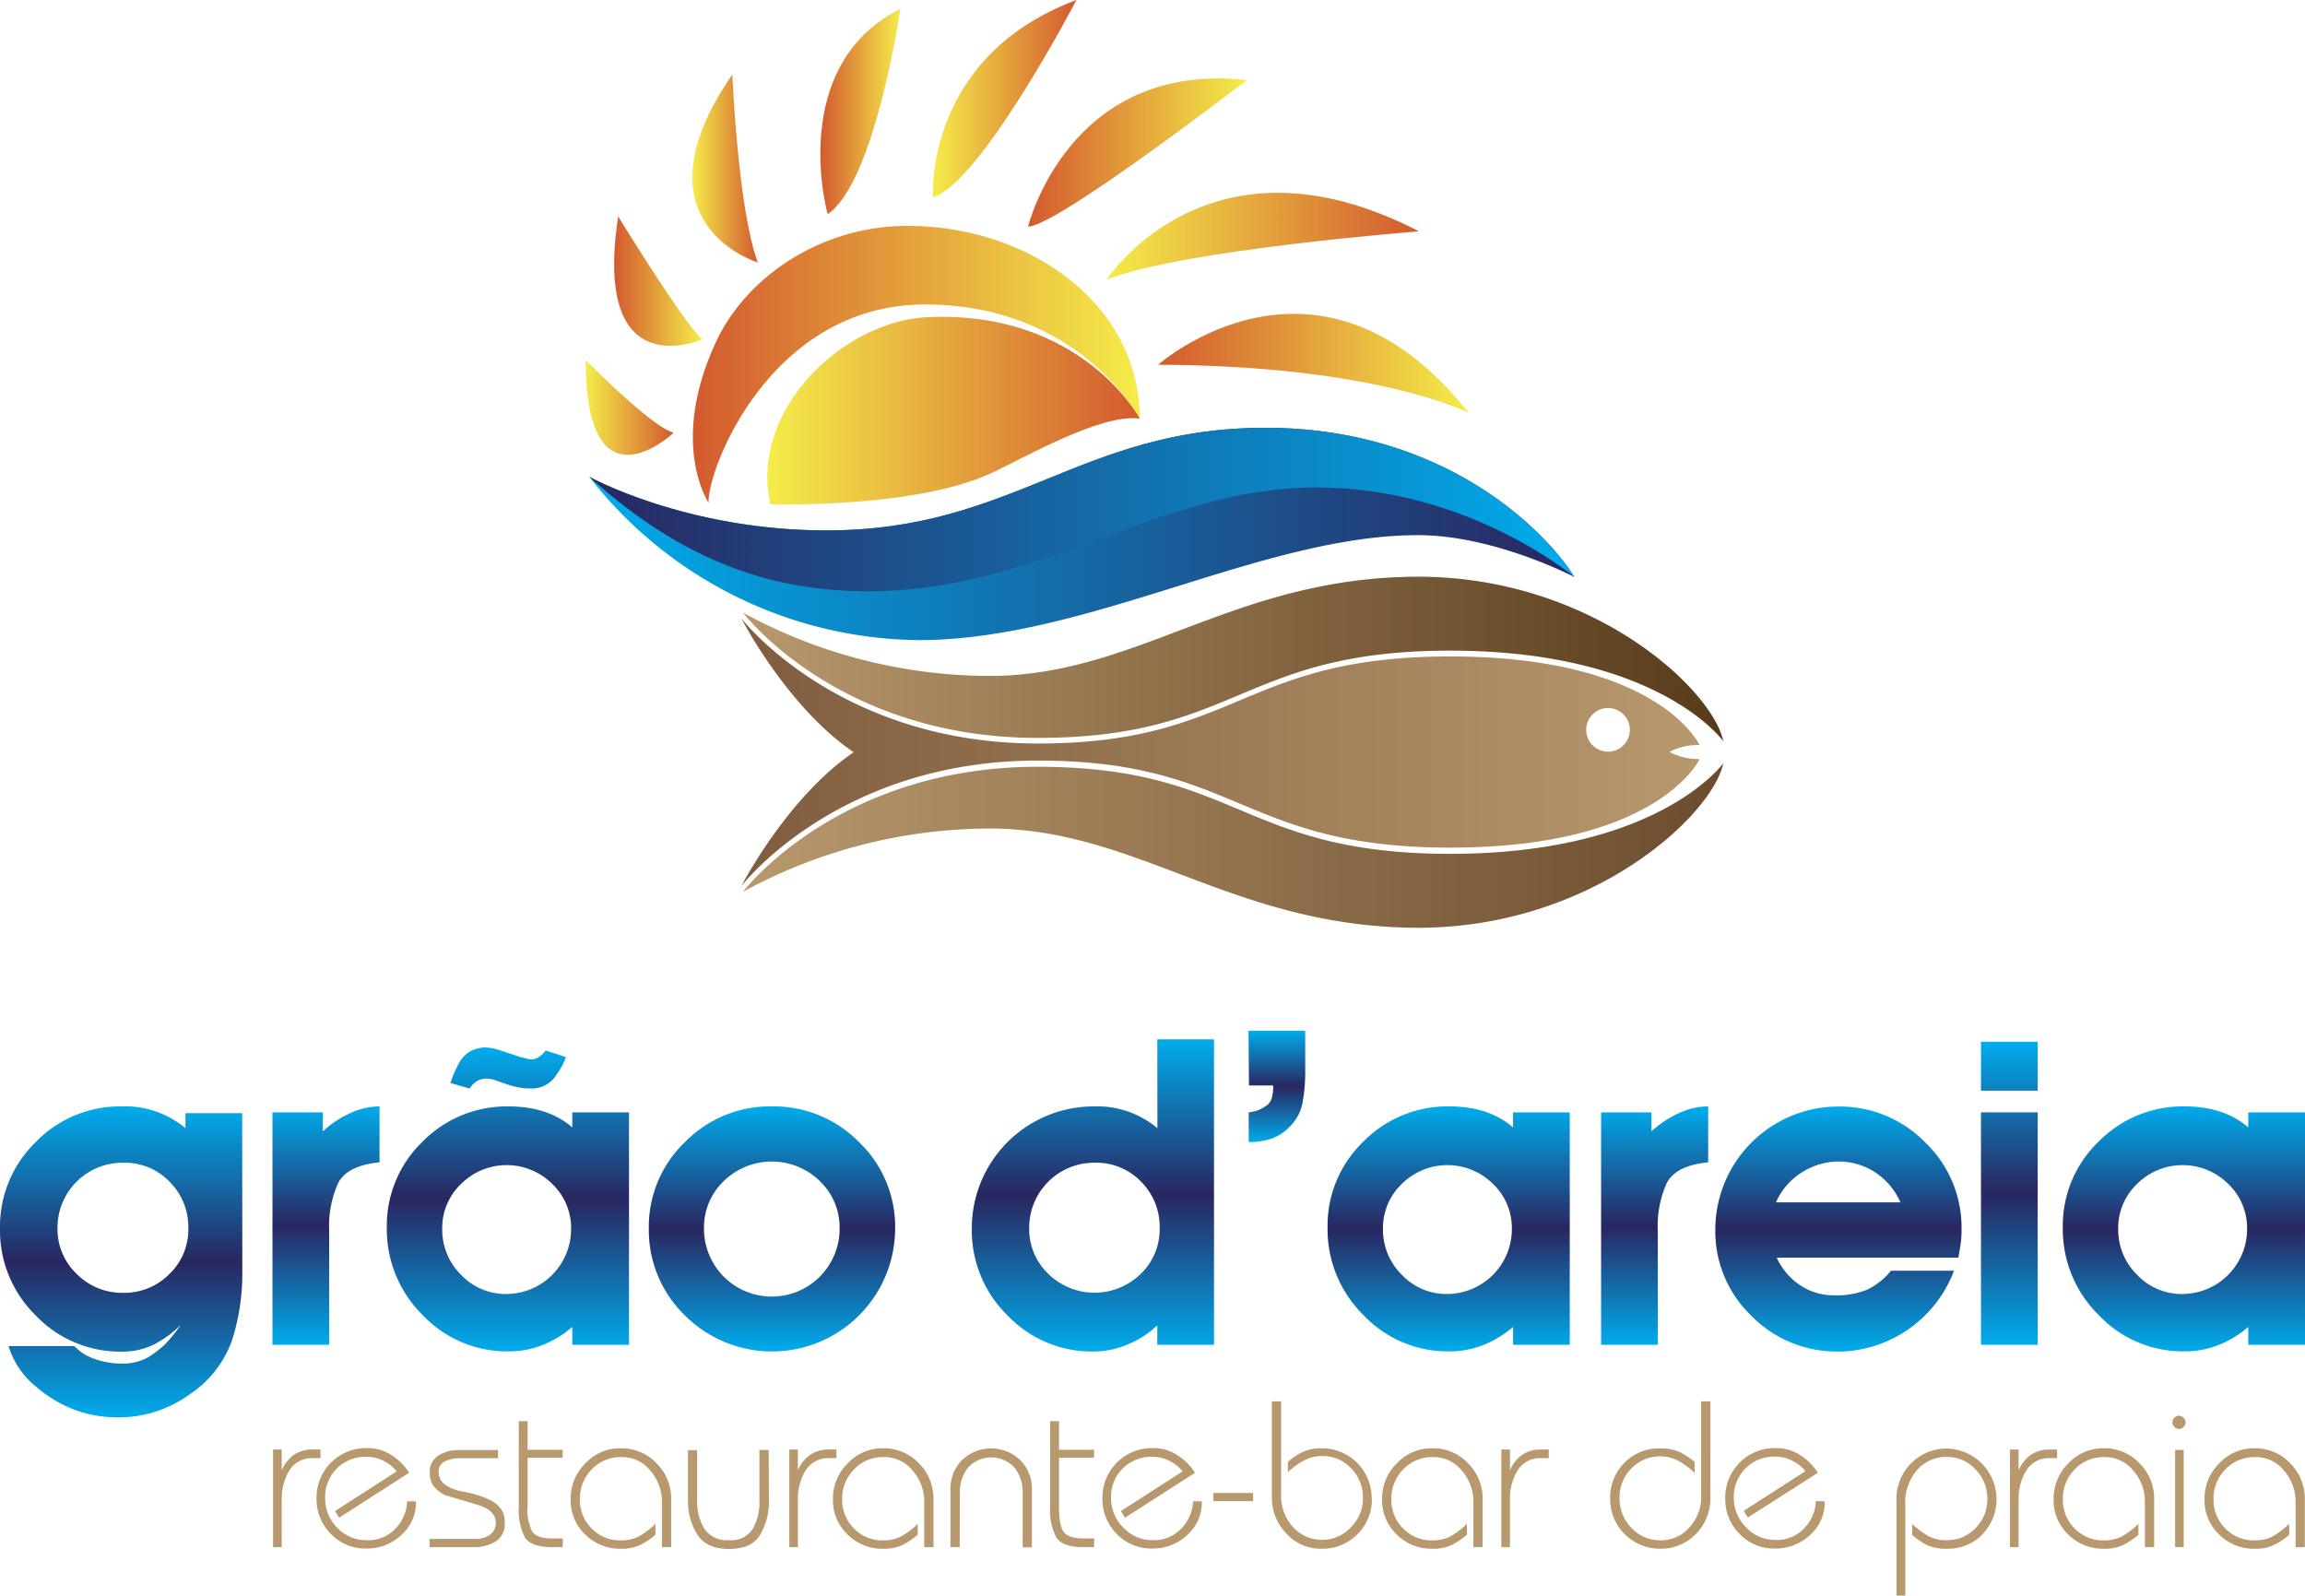 <svg xmlns="http://www.w3.org/2000/svg" xmlns:xlink="http://www.w3.org/1999/xlink" viewBox="0 0 348.71 241.38"><defs><style>.cls-1{fill:url(#linear-gradient);}.cls-2{fill:url(#linear-gradient-2);}.cls-3{fill:url(#linear-gradient-3);}.cls-4{fill:url(#linear-gradient-4);}.cls-5{fill:url(#linear-gradient-5);}.cls-6{fill:url(#linear-gradient-6);}.cls-7{fill:url(#linear-gradient-7);}.cls-8{fill:url(#linear-gradient-8);}.cls-9{fill:url(#linear-gradient-9);}.cls-10{fill:url(#linear-gradient-10);}.cls-11{fill:url(#linear-gradient-11);}.cls-12{fill:url(#linear-gradient-12);}.cls-13{fill:url(#linear-gradient-13);}.cls-14{fill:url(#linear-gradient-14);}.cls-15{fill:url(#linear-gradient-15);}.cls-16{fill:url(#linear-gradient-16);}.cls-17{fill:url(#linear-gradient-17);}.cls-18{fill:url(#linear-gradient-18);}.cls-19{fill:url(#linear-gradient-19);}.cls-20{fill:url(#linear-gradient-20);}.cls-21{fill:url(#linear-gradient-21);}.cls-22{fill:url(#linear-gradient-22);}.cls-23{fill:url(#linear-gradient-23);}.cls-24{fill:url(#linear-gradient-24);}.cls-25{fill:url(#linear-gradient-25);}.cls-26{fill:url(#linear-gradient-26);}.cls-27{fill:#b8986d;}</style><linearGradient id="linear-gradient" x1="89.14" y1="80.78" x2="238.16" y2="80.78" gradientUnits="userSpaceOnUse"><stop offset="0" stop-color="#00acec"/><stop offset="1" stop-color="#292660"/></linearGradient><linearGradient id="linear-gradient-2" x1="89.14" y1="77.08" x2="238.16" y2="77.08" gradientUnits="userSpaceOnUse"><stop offset="0" stop-color="#292660"/><stop offset="1" stop-color="#00acec"/></linearGradient><linearGradient id="linear-gradient-3" x1="112.41" y1="99.72" x2="260.71" y2="99.72" gradientUnits="userSpaceOnUse"><stop offset="0" stop-color="#b8986d"/><stop offset="1" stop-color="#573b1b"/></linearGradient><linearGradient id="linear-gradient-4" x1="112.41" y1="127.87" x2="260.71" y2="127.87" gradientUnits="userSpaceOnUse"><stop offset="0" stop-color="#b8986d"/><stop offset="1" stop-color="#6b4d2e"/></linearGradient><linearGradient id="linear-gradient-5" x1="112.13" y1="113.8" x2="257.11" y2="113.8" gradientUnits="userSpaceOnUse"><stop offset="0" stop-color="#7f5d3f"/><stop offset="1" stop-color="#b8986d"/></linearGradient><linearGradient id="linear-gradient-6" x1="104.82" y1="55.11" x2="172.44" y2="55.11" gradientUnits="userSpaceOnUse"><stop offset="0" stop-color="#d35a2f"/><stop offset="1" stop-color="#f5ec49"/></linearGradient><linearGradient id="linear-gradient-7" x1="116.08" y1="62.12" x2="172.44" y2="62.12" gradientUnits="userSpaceOnUse"><stop offset="0" stop-color="#f5ec49"/><stop offset="1" stop-color="#d35a2f"/></linearGradient><linearGradient id="linear-gradient-8" x1="88.6" y1="61.63" x2="101.91" y2="61.63" xlink:href="#linear-gradient-7"/><linearGradient id="linear-gradient-9" x1="92.91" y1="42.53" x2="106.23" y2="42.53" xlink:href="#linear-gradient-6"/><linearGradient id="linear-gradient-10" x1="104.73" y1="25.49" x2="114.63" y2="25.49" xlink:href="#linear-gradient-7"/><linearGradient id="linear-gradient-11" x1="124.09" y1="16.85" x2="136.22" y2="16.85" xlink:href="#linear-gradient-6"/><linearGradient id="linear-gradient-12" x1="141.12" y1="14.93" x2="162.85" y2="14.93" xlink:href="#linear-gradient-7"/><linearGradient id="linear-gradient-13" x1="155.53" y1="23.09" x2="188.63" y2="23.09" xlink:href="#linear-gradient-6"/><linearGradient id="linear-gradient-14" x1="167.4" y1="35.76" x2="214.66" y2="35.76" xlink:href="#linear-gradient-7"/><linearGradient id="linear-gradient-15" x1="175.2" y1="54.99" x2="222.22" y2="54.99" xlink:href="#linear-gradient-6"/><linearGradient id="linear-gradient-16" x1="18.33" y1="214.42" x2="18.33" y2="167.38" gradientUnits="userSpaceOnUse"><stop offset="0" stop-color="#00acec"/><stop offset="0.5" stop-color="#292660"/><stop offset="1" stop-color="#00acec"/></linearGradient><linearGradient id="linear-gradient-17" x1="49.32" y1="203.44" x2="49.32" y2="167.38" xlink:href="#linear-gradient-16"/><linearGradient id="linear-gradient-18" x1="76.83" y1="204.46" x2="76.83" y2="158.5" xlink:href="#linear-gradient-16"/><linearGradient id="linear-gradient-19" x1="116.79" y1="204.46" x2="116.79" y2="167.38" xlink:href="#linear-gradient-16"/><linearGradient id="linear-gradient-20" x1="165.33" y1="204.46" x2="165.33" y2="157.24" xlink:href="#linear-gradient-16"/><linearGradient id="linear-gradient-21" x1="193.17" y1="172.78" x2="193.17" y2="155.92" xlink:href="#linear-gradient-16"/><linearGradient id="linear-gradient-22" x1="219.15" y1="204.46" x2="219.15" y2="167.38" xlink:href="#linear-gradient-16"/><linearGradient id="linear-gradient-23" x1="250.32" y1="203.44" x2="250.32" y2="167.38" xlink:href="#linear-gradient-16"/><linearGradient id="linear-gradient-24" x1="278.12" y1="204.46" x2="278.12" y2="167.38" xlink:href="#linear-gradient-16"/><linearGradient id="linear-gradient-25" x1="303.98" y1="203.44" x2="303.98" y2="157.6" xlink:href="#linear-gradient-16"/><linearGradient id="linear-gradient-26" x1="330.38" y1="204.46" x2="330.38" y2="167.38" xlink:href="#linear-gradient-16"/></defs><title>grao-de-areia-ft</title><g id="Camada_2" data-name="Camada 2"><g id="Layer_1" data-name="Layer 1"><path class="cls-1" d="M89.14,72.12s14.61,8.12,35.9,8.12c28.33,0,38.43-15.52,66.4-15.52s43.11,16.6,46.72,22.56c0,0-12.08-6.32-23.63-6.32-23.64,0-50,15.88-75.6,15.88A63.94,63.94,0,0,1,89.14,72.12Z"/><path class="cls-2" d="M89.14,72.12s14.61,8.12,35.9,8.12c28.33,0,38.43-15.52,66.4-15.52s43.11,16.6,46.72,22.56c0,0-16-13.54-39-13.54-23.63,0-41.31,15.38-66.93,15.7C117.65,89.62,103.93,85.47,89.14,72.12Z"/><path class="cls-3" d="M112.41,92.69a78.16,78.16,0,0,0,38.43,9.56c21.65-.54,35.9-14.61,62.79-15s45.46,17,47.08,24.89c0,0-9.74-13.71-41.31-13.71S187.29,111.63,157,111.63,112.41,92.69,112.41,92.69Z"/><path class="cls-4" d="M112.41,134.91a78.16,78.16,0,0,1,38.43-9.56c21.65.54,35.9,14.61,62.79,15s45.46-17,47.08-24.9c0,0-9.74,13.72-41.31,13.72S187.29,116,157,116,112.41,134.91,112.41,134.91Z"/><path class="cls-5" d="M257.11,112.71S251,99.31,219.4,99.31,187.29,112.48,157,112.48s-44.85-18.94-44.85-18.94,6.91,13.43,17,20.26c-10.08,6.83-17,20.26-17,20.26s14.54-19,44.85-19,30.85,13.17,62.42,13.17,37.71-13.4,37.71-13.4a9.22,9.22,0,0,1-4.57-1.08A9.31,9.31,0,0,1,257.11,112.71Zm-13.84,1a3.3,3.3,0,1,1,3.3-3.3A3.3,3.3,0,0,1,243.27,113.71Z"/><path class="cls-6" d="M107.19,76.05s-6-8.88,1.08-24.23c4.47-9.7,15.48-17.38,28.31-17.64,17.87-.36,35.74,10.92,35.86,29.15,0,0-9.11-17.27-32.5-17.27S107,71,107.19,76.05Z"/><path class="cls-7" d="M116.55,76.29s21.69.67,33.34-4.68c4.44-2,16.55-9.12,22.55-8.28,0,0-8.78-16.44-32.14-15.35C127.46,48.58,113.31,62.13,116.55,76.29Z"/><path class="cls-8" d="M88.6,54.46s10,10.19,13.31,11C101.91,65.49,88.6,78,88.6,54.46Z"/><path class="cls-9" d="M93.52,32.75s9.83,16,12.71,18.59C106.23,51.34,89.56,58.77,93.52,32.75Z"/><path class="cls-10" d="M110.79,11.27s.84,20.28,3.84,28.43C114.63,39.7,95.2,33.82,110.79,11.27Z"/><path class="cls-11" d="M136.22,1.32s-3.84,26.27-11,31.07C125.18,32.39,119,10,136.22,1.32Z"/><path class="cls-12" d="M162.85,0s-14.4,27.59-21.71,29.87C141.14,29.87,139.7,8.64,162.85,0Z"/><path class="cls-13" d="M188.63,12.11s-28.54,22-33.1,22.19C155.53,34.3,161.65,9.12,188.63,12.11Z"/><path class="cls-14" d="M214.66,35s-35.86,2.76-47.26,7.32C167.4,42.34,182.76,18.47,214.66,35Z"/><path class="cls-15" d="M222.22,62.49s-13.68-7.19-47-7.31C175.2,55.18,199.43,33.7,222.22,62.49Z"/><path class="cls-16" d="M36.66,192.37a33.41,33.41,0,0,1-1.53,10.31,16.42,16.42,0,0,1-6.39,8.23,18.29,18.29,0,0,1-11,3.51,19.08,19.08,0,0,1-6.06-1,19.4,19.4,0,0,1-6.21-3.63,12.49,12.49,0,0,1-4.17-6.15h9.9c.24.19.5.42.78.67a5.84,5.84,0,0,0,1.26.82,10.2,10.2,0,0,0,2.28.8,11.43,11.43,0,0,0,2.64.35,8,8,0,0,0,4.26-.95,16.46,16.46,0,0,0,2.49-1.9,22.15,22.15,0,0,0,2.43-3,16.29,16.29,0,0,1-4.11,3,10.78,10.78,0,0,1-4.83,1.05A17.65,17.65,0,0,1,5.4,199,18,18,0,0,1,0,185.86a17.81,17.81,0,0,1,5.4-13.08,17.74,17.74,0,0,1,13-5.4,14.15,14.15,0,0,1,9.66,3.3V168.4h8.58ZM18.6,175.9a9.83,9.83,0,0,0-9.9,9.9,9.34,9.34,0,0,0,2.91,6.93,9.63,9.63,0,0,0,7,2.85,9.58,9.58,0,0,0,7-2.82,9.36,9.36,0,0,0,2.88-7,9.63,9.63,0,0,0-2.85-7A9.4,9.4,0,0,0,18.6,175.9Z"/><path class="cls-17" d="M49.8,203.44H41.22V168.28h7.62v2.88a15.34,15.34,0,0,1,4.08-2.73,10.7,10.7,0,0,1,4.5-1.05v8.46q-4.86.48-6.24,3.09a15.81,15.81,0,0,0-1.38,7.29Z"/><path class="cls-18" d="M86.58,200.74a15.64,15.64,0,0,1-4.41,2.7,13.72,13.72,0,0,1-5.25,1,17.55,17.55,0,0,1-13-5.52,18.21,18.21,0,0,1-5.4-13.2,17.62,17.62,0,0,1,5.4-13,17.85,17.85,0,0,1,13-5.34q6,0,9.66,3.18v-2.28h8.58v35.16H86.58ZM66.9,185.92a9.56,9.56,0,0,0,2.85,6.93,9.27,9.27,0,0,0,6.87,2.91,9.83,9.83,0,0,0,9.78-9.84,9.22,9.22,0,0,0-2.88-6.84,9.78,9.78,0,0,0-13.74,0A9.22,9.22,0,0,0,66.9,185.92Zm15.66-27,3.06,1a10.78,10.78,0,0,1-1.38,2.58,4.39,4.39,0,0,1-4.08,2.16,9,9,0,0,1-1.92-.2,16.08,16.08,0,0,1-2.16-.64L75,163.45a3.93,3.93,0,0,0-1.38-.27,2.81,2.81,0,0,0-1.38.32,3.58,3.58,0,0,0-1.2,1.18l-2.88-.84a15.14,15.14,0,0,1,1.23-2.91A4.35,4.35,0,0,1,71.25,159a4.87,4.87,0,0,1,2.13-.54,7.52,7.52,0,0,1,2.31.45l2.13.69.84.3,1,.24a3.37,3.37,0,0,0,.78.12,2,2,0,0,0,1-.3A4.23,4.23,0,0,0,82.56,158.92Z"/><path class="cls-19" d="M116.76,167.38a18.08,18.08,0,0,1,13.2,5.4,17.72,17.72,0,0,1,5.46,13.08A18.63,18.63,0,0,1,103.62,199a17.91,17.91,0,0,1-5.46-13.14,17.72,17.72,0,0,1,5.46-13.08A18,18,0,0,1,116.76,167.38ZM106.5,185.89a10.26,10.26,0,0,0,20.52,0,9.72,9.72,0,0,0-3-7.22,10.41,10.41,0,0,0-14.52,0A9.72,9.72,0,0,0,106.5,185.89Z"/><path class="cls-20" d="M175.08,157.24h8.58v46.2h-8.58V200.5a14.43,14.43,0,0,1-4.38,2.85,13.24,13.24,0,0,1-5.28,1.11,17.65,17.65,0,0,1-13-5.46,18,18,0,0,1-5.4-13.14,18.44,18.44,0,0,1,18.42-18.48,14.15,14.15,0,0,1,9.66,3.3ZM165.6,175.9a9.83,9.83,0,0,0-9.9,9.9,9.34,9.34,0,0,0,2.91,6.93,10,10,0,0,0,13.95,0,9.36,9.36,0,0,0,2.88-7,9.63,9.63,0,0,0-2.85-7A9.4,9.4,0,0,0,165.6,175.9Z"/><path class="cls-21" d="M188.88,155.92h8.58v5.82a26.27,26.27,0,0,1-.42,5.16,6.8,6.8,0,0,1-1.89,3.51,7.16,7.16,0,0,1-3,1.92,11.63,11.63,0,0,1-3.24.45v-4.5a7.8,7.8,0,0,0,1.29-.27,5.91,5.91,0,0,0,1.17-.6,2.17,2.17,0,0,0,1-1.2,6.55,6.55,0,0,0,.24-2h-3.66Z"/><path class="cls-22" d="M228.9,200.74a15.64,15.64,0,0,1-4.41,2.7,13.72,13.72,0,0,1-5.25,1,17.55,17.55,0,0,1-13-5.52,18.21,18.21,0,0,1-5.4-13.2,17.62,17.62,0,0,1,5.4-13,17.85,17.85,0,0,1,13-5.34q6,0,9.66,3.18v-2.28h8.58v35.16H228.9Zm-19.68-14.82a9.56,9.56,0,0,0,2.85,6.93,9.27,9.27,0,0,0,6.87,2.91,9.83,9.83,0,0,0,9.78-9.84,9.22,9.22,0,0,0-2.88-6.84,9.78,9.78,0,0,0-13.74,0A9.22,9.22,0,0,0,209.22,185.92Z"/><path class="cls-23" d="M250.8,203.44h-8.58V168.28h7.62v2.88a15.34,15.34,0,0,1,4.08-2.73,10.7,10.7,0,0,1,4.5-1.05v8.46q-4.86.48-6.24,3.09a15.68,15.68,0,0,0-1.38,7.29Z"/><path class="cls-24" d="M278.09,204.46a18,18,0,0,1-13.13-5.4A17.68,17.68,0,0,1,259.5,186a18.64,18.64,0,0,1,18.59-18.6,18.06,18.06,0,0,1,13.17,5.43A17.84,17.84,0,0,1,296.75,186a15.4,15.4,0,0,1-.12,2.07q-.12.87-.36,2.19H268.79a10,10,0,0,0,3.63,4.23,9.06,9.06,0,0,0,4.95,1.47,12.65,12.65,0,0,0,5.07-.84,10.5,10.5,0,0,0,3.64-2.88h9.53a18.92,18.92,0,0,1-17.52,12.24Zm.07-28.74a10.39,10.39,0,0,0-5.49,1.59,10.17,10.17,0,0,0-4,4.59h18.84a10.4,10.4,0,0,0-3.9-4.59A10,10,0,0,0,278.16,175.72Z"/><path class="cls-25" d="M299.69,157.6h8.58V165h-8.58Zm0,10.68h8.58v35.16h-8.58Z"/><path class="cls-26" d="M340.13,200.74a15.64,15.64,0,0,1-4.41,2.7,13.72,13.72,0,0,1-5.25,1,17.55,17.55,0,0,1-13-5.52,18.21,18.21,0,0,1-5.4-13.2,17.62,17.62,0,0,1,5.4-13,17.85,17.85,0,0,1,13-5.34q6,0,9.66,3.18v-2.28h8.58v35.16h-8.58Zm-19.68-14.82a9.56,9.56,0,0,0,2.85,6.93,9.27,9.27,0,0,0,6.87,2.91,9.83,9.83,0,0,0,9.78-9.84,9.22,9.22,0,0,0-2.88-6.84,9.78,9.78,0,0,0-13.74,0A9.22,9.22,0,0,0,320.45,185.92Z"/><path class="cls-27" d="M42.62,234.05H41.31V219.29h1.31v3.14a5.63,5.63,0,0,1,1.71-2.24,4.9,4.9,0,0,1,3.11-.9h1.05v1.3H47.44a4,4,0,0,0-3.7,1.92,8.17,8.17,0,0,0-1.12,4.19Z"/><path class="cls-27" d="M62.93,227.13a6.57,6.57,0,0,1-2.27,5.14,7.6,7.6,0,0,1-5.25,2,7.24,7.24,0,0,1-5.33-2.19,7.45,7.45,0,0,1-2.19-5.49,7.48,7.48,0,0,1,7.52-7.52,6.66,6.66,0,0,1,4.16,1.3,8.28,8.28,0,0,1,2.32,2.44L51.31,229.6l-.63-1,9.33-6a5.19,5.19,0,0,0-1.7-1.44,5.56,5.56,0,0,0-2.9-.77,6.05,6.05,0,0,0-6.22,6.2A6.26,6.26,0,0,0,51,231.1a5.91,5.91,0,0,0,4.37,1.9A5.63,5.63,0,0,0,60,231.06a6.17,6.17,0,0,0,1.6-3.93Z"/><path class="cls-27" d="M71.75,234.05H65v-1.24h6.75a3.85,3.85,0,0,0,2.44-.67A2.2,2.2,0,0,0,75,230.3c0-1.18-.89-2.06-2.67-2.63l-5-1.49a4.78,4.78,0,0,1-1.76-1.39,3.37,3.37,0,0,1-.55-2,2.82,2.82,0,0,1,1.33-2.6,5.61,5.61,0,0,1,3-.83h6v1.24H69.56a5.09,5.09,0,0,0-2.19.44,1.67,1.67,0,0,0-1,1.75q0,2.06,3.5,2.84A15.78,15.78,0,0,1,74.31,227a4.43,4.43,0,0,1,1.53,1.35,3.42,3.42,0,0,1,.52,2,3.07,3.07,0,0,1-1.4,2.86A6,6,0,0,1,71.75,234.05Z"/><path class="cls-27" d="M85.12,234.05H83.51c-2.1,0-3.46-.48-4.08-1.45a8.79,8.79,0,0,1-.94-4.66V215h1.33v4.32h5.3v1.21h-5.3v7.37a7.07,7.07,0,0,0,.72,3.84c.47.65,1.46,1,3,1h1.61Z"/><path class="cls-27" d="M99.16,232.18a12.74,12.74,0,0,1-1.16.88,10.39,10.39,0,0,1-1.22.7,6.45,6.45,0,0,1-2.86.54,7.44,7.44,0,0,1-5.37-2.14,7.16,7.16,0,0,1-2.22-5.38,7.43,7.43,0,0,1,2.24-5.41,7.14,7.14,0,0,1,5.28-2.27,7.23,7.23,0,0,1,5.51,2.31,7.47,7.47,0,0,1,2.18,5.24v7.4h-1.4v-7a7.08,7.08,0,0,0-1.7-4.5,5.48,5.48,0,0,0-4.52-2.12,6,6,0,0,0-4.37,1.83,6.25,6.25,0,0,0-1.82,4.56,6.05,6.05,0,0,0,1.78,4.41,5.93,5.93,0,0,0,4.41,1.8,5.86,5.86,0,0,0,2.68-.57,11.54,11.54,0,0,0,2.56-1.94Z"/><path class="cls-27" d="M116.33,227a10.09,10.09,0,0,1-1.27,5.09c-.85,1.5-2.43,2.24-4.76,2.24s-3.89-.74-4.83-2.22a9.41,9.41,0,0,1-1.39-5.11v-7.62h1.39V227a7.84,7.84,0,0,0,1.12,4.32A4.1,4.1,0,0,0,110.3,233a3.85,3.85,0,0,0,3.59-1.73,8.15,8.15,0,0,0,1-4.3v-7.62h1.4Z"/><path class="cls-27" d="M120.71,234.05h-1.3V219.29h1.3v3.14a5.56,5.56,0,0,1,1.72-2.24,4.9,4.9,0,0,1,3.11-.9h1v1.3h-1a4,4,0,0,0-3.7,1.92,8.18,8.18,0,0,0-1.13,4.19Z"/><path class="cls-27" d="M138.84,232.18a11.49,11.49,0,0,1-1.16.88,10.39,10.39,0,0,1-1.22.7,6.42,6.42,0,0,1-2.86.54,7.43,7.43,0,0,1-5.36-2.14,7.14,7.14,0,0,1-2.23-5.38,7.43,7.43,0,0,1,2.24-5.41,7.16,7.16,0,0,1,5.29-2.27,7.25,7.25,0,0,1,5.51,2.31,7.46,7.46,0,0,1,2.17,5.24v7.4h-1.4v-7a7.07,7.07,0,0,0-1.69-4.5,5.51,5.51,0,0,0-4.53-2.12,5.93,5.93,0,0,0-4.36,1.83,6.22,6.22,0,0,0-1.83,4.56,6.05,6.05,0,0,0,1.78,4.41,5.93,5.93,0,0,0,4.41,1.8,5.86,5.86,0,0,0,2.68-.57,11.1,11.1,0,0,0,2.56-1.94Z"/><path class="cls-27" d="M145.19,234.05h-1.4v-8.64a6.21,6.21,0,0,1,1.76-4.54,6.38,6.38,0,0,1,8.78,0,6.08,6.08,0,0,1,1.78,4.58v8.64h-1.4v-8.33a5.83,5.83,0,0,0-1.25-3.75,4.76,4.76,0,0,0-7,0,5.84,5.84,0,0,0-1.24,3.79Z"/><path class="cls-27" d="M165.51,234.05h-1.62c-2.1,0-3.46-.48-4.08-1.45a8.79,8.79,0,0,1-.94-4.66V215h1.34v4.32h5.3v1.21h-5.3v7.37c0,1.9.23,3.18.71,3.84s1.46,1,3,1h1.62Z"/><path class="cls-27" d="M181.82,227.13a6.57,6.57,0,0,1-2.27,5.14,7.6,7.6,0,0,1-5.25,2,7.26,7.26,0,0,1-5.33-2.19,7.45,7.45,0,0,1-2.19-5.49,7.48,7.48,0,0,1,7.52-7.52,6.66,6.66,0,0,1,4.16,1.3,8.28,8.28,0,0,1,2.32,2.44L170.2,229.6l-.63-1,9.33-6a5.19,5.19,0,0,0-1.7-1.44,5.59,5.59,0,0,0-2.9-.77,6.05,6.05,0,0,0-6.22,6.2,6.23,6.23,0,0,0,1.86,4.5,5.88,5.88,0,0,0,4.36,1.9,5.63,5.63,0,0,0,4.59-1.94,6.17,6.17,0,0,0,1.6-3.93Z"/><path class="cls-27" d="M189.57,227.1h-6v-1.24h6Z"/><path class="cls-27" d="M207.54,226.71a7.28,7.28,0,0,1-2.22,5.42A7.4,7.4,0,0,1,200,234.3a7.05,7.05,0,0,1-5.43-2.35,7.8,7.8,0,0,1-2.16-5.46V212h1.4V226a7,7,0,0,0,1.85,5.07,5.94,5.94,0,0,0,8.69,0,6.12,6.12,0,0,0,1.84-4.42,6.28,6.28,0,0,0-1.77-4.51,5.83,5.83,0,0,0-4.4-1.86,5.65,5.65,0,0,0-2.85.73,10.15,10.15,0,0,0-2.34,1.72v-1.56A9.37,9.37,0,0,1,197,219.7a6.65,6.65,0,0,1,2.94-.6,7.51,7.51,0,0,1,7.57,7.61Z"/><path class="cls-27" d="M221.92,232.18a11.49,11.49,0,0,1-1.16.88,10.39,10.39,0,0,1-1.22.7,6.42,6.42,0,0,1-2.86.54,7.43,7.43,0,0,1-5.36-2.14,7.14,7.14,0,0,1-2.23-5.38,7.43,7.43,0,0,1,2.24-5.41,7.16,7.16,0,0,1,5.29-2.27,7.25,7.25,0,0,1,5.51,2.31,7.46,7.46,0,0,1,2.17,5.24v7.4h-1.4v-7a7.07,7.07,0,0,0-1.69-4.5,5.5,5.5,0,0,0-4.53-2.12,5.93,5.93,0,0,0-4.36,1.83,6.22,6.22,0,0,0-1.83,4.56,6.05,6.05,0,0,0,1.78,4.41,5.93,5.93,0,0,0,4.41,1.8,5.86,5.86,0,0,0,2.68-.57,11.1,11.1,0,0,0,2.56-1.94Z"/><path class="cls-27" d="M228.43,234.05h-1.3V219.29h1.3v3.14a5.63,5.63,0,0,1,1.71-2.24,4.9,4.9,0,0,1,3.11-.9h1.05v1.3h-1.05a4,4,0,0,0-3.7,1.92,8.17,8.17,0,0,0-1.12,4.19Z"/><path class="cls-27" d="M258.75,226.49a7.58,7.58,0,0,1-2.23,5.61,7.33,7.33,0,0,1-5.36,2.2,7.57,7.57,0,0,1-7-4.63,7.78,7.78,0,0,1-.57-3,7.38,7.38,0,0,1,2.15-5.36,7.23,7.23,0,0,1,5.41-2.19,6.56,6.56,0,0,1,3,.57,12.82,12.82,0,0,1,2.22,1.46v1.68a10.8,10.8,0,0,0-2.67-1.94,5.87,5.87,0,0,0-2.52-.57,6,6,0,0,0-4.37,1.82,6.14,6.14,0,0,0-1.8,4.48,6.31,6.31,0,0,0,1.8,4.52,5.86,5.86,0,0,0,4.37,1.88,5.65,5.65,0,0,0,4.44-2,6.7,6.7,0,0,0,1.74-4.55V212h1.4Z"/><path class="cls-27" d="M276.05,227.13a6.61,6.61,0,0,1-2.27,5.14,7.64,7.64,0,0,1-5.26,2,7.26,7.26,0,0,1-5.33-2.19,7.45,7.45,0,0,1-2.19-5.49,7.48,7.48,0,0,1,7.52-7.52,6.66,6.66,0,0,1,4.16,1.3,8,8,0,0,1,2.32,2.44l-10.57,6.76-.64-1,9.33-6a5.08,5.08,0,0,0-1.7-1.44,5.54,5.54,0,0,0-2.9-.77,6.07,6.07,0,0,0-6.22,6.2,6.23,6.23,0,0,0,1.86,4.5,5.89,5.89,0,0,0,4.36,1.9,5.63,5.63,0,0,0,4.59-1.94,6.17,6.17,0,0,0,1.6-3.93Z"/><path class="cls-27" d="M294.56,234.3a6.88,6.88,0,0,1-3-.55,9.9,9.9,0,0,1-2.27-1.54v-1.65a14.17,14.17,0,0,0,2.36,1.78,5.55,5.55,0,0,0,2.84.66,5.88,5.88,0,0,0,4.37-1.82,6.09,6.09,0,0,0,1.79-4.43,6.2,6.2,0,0,0-1.81-4.47,5.78,5.78,0,0,0-4.35-1.88,5.88,5.88,0,0,0-4.41,1.93,7.45,7.45,0,0,0-1.84,5.36v13.69h-1.33V227.25a7.7,7.7,0,0,1,2.33-6,7.59,7.59,0,0,1,5.22-2.11,7.67,7.67,0,0,1,5.43,13A7.23,7.23,0,0,1,294.56,234.3Z"/><path class="cls-27" d="M305.38,234.05h-1.3V219.29h1.3v3.14a5.63,5.63,0,0,1,1.71-2.24,4.93,4.93,0,0,1,3.12-.9h1v1.3h-1a4,4,0,0,0-3.7,1.92,8.18,8.18,0,0,0-1.13,4.19Z"/><path class="cls-27" d="M323.51,232.18a12.74,12.74,0,0,1-1.16.88,10.39,10.39,0,0,1-1.22.7,6.45,6.45,0,0,1-2.86.54,7.46,7.46,0,0,1-5.37-2.14,7.16,7.16,0,0,1-2.22-5.38,7.43,7.43,0,0,1,2.24-5.41,7.15,7.15,0,0,1,5.29-2.27,7.23,7.23,0,0,1,5.5,2.31,7.47,7.47,0,0,1,2.18,5.24v7.4h-1.4v-7a7,7,0,0,0-1.7-4.5,5.48,5.48,0,0,0-4.52-2.12,6,6,0,0,0-4.37,1.83,6.25,6.25,0,0,0-1.82,4.56,6.05,6.05,0,0,0,1.78,4.41,5.93,5.93,0,0,0,4.41,1.8,5.86,5.86,0,0,0,2.68-.57,11.32,11.32,0,0,0,2.56-1.94Z"/><path class="cls-27" d="M330.65,215.16a1,1,0,0,1-.3.7,1,1,0,0,1-.72.32,1,1,0,0,1-.66-.29.94.94,0,0,1-.32-.73,1,1,0,0,1,.29-.67.89.89,0,0,1,.69-.31,1,1,0,0,1,.67.26A1,1,0,0,1,330.65,215.16Zm-.29,18.89h-1.3v-14.7h1.3Z"/><path class="cls-27" d="M346.33,232.18a11.49,11.49,0,0,1-1.16.88,9,9,0,0,1-1.22.7,6.42,6.42,0,0,1-2.86.54,7.43,7.43,0,0,1-5.36-2.14,7.16,7.16,0,0,1-2.22-5.38,7.39,7.39,0,0,1,2.24-5.41A7.14,7.14,0,0,1,341,219.1a7.25,7.25,0,0,1,5.51,2.31,7.46,7.46,0,0,1,2.17,5.24v7.4h-1.39v-7a7.08,7.08,0,0,0-1.7-4.5,5.49,5.49,0,0,0-4.53-2.12,6,6,0,0,0-4.36,1.83,6.22,6.22,0,0,0-1.83,4.56,6.09,6.09,0,0,0,1.78,4.41,6,6,0,0,0,4.41,1.8,5.9,5.9,0,0,0,2.69-.57,11.29,11.29,0,0,0,2.55-1.94Z"/></g></g></svg>